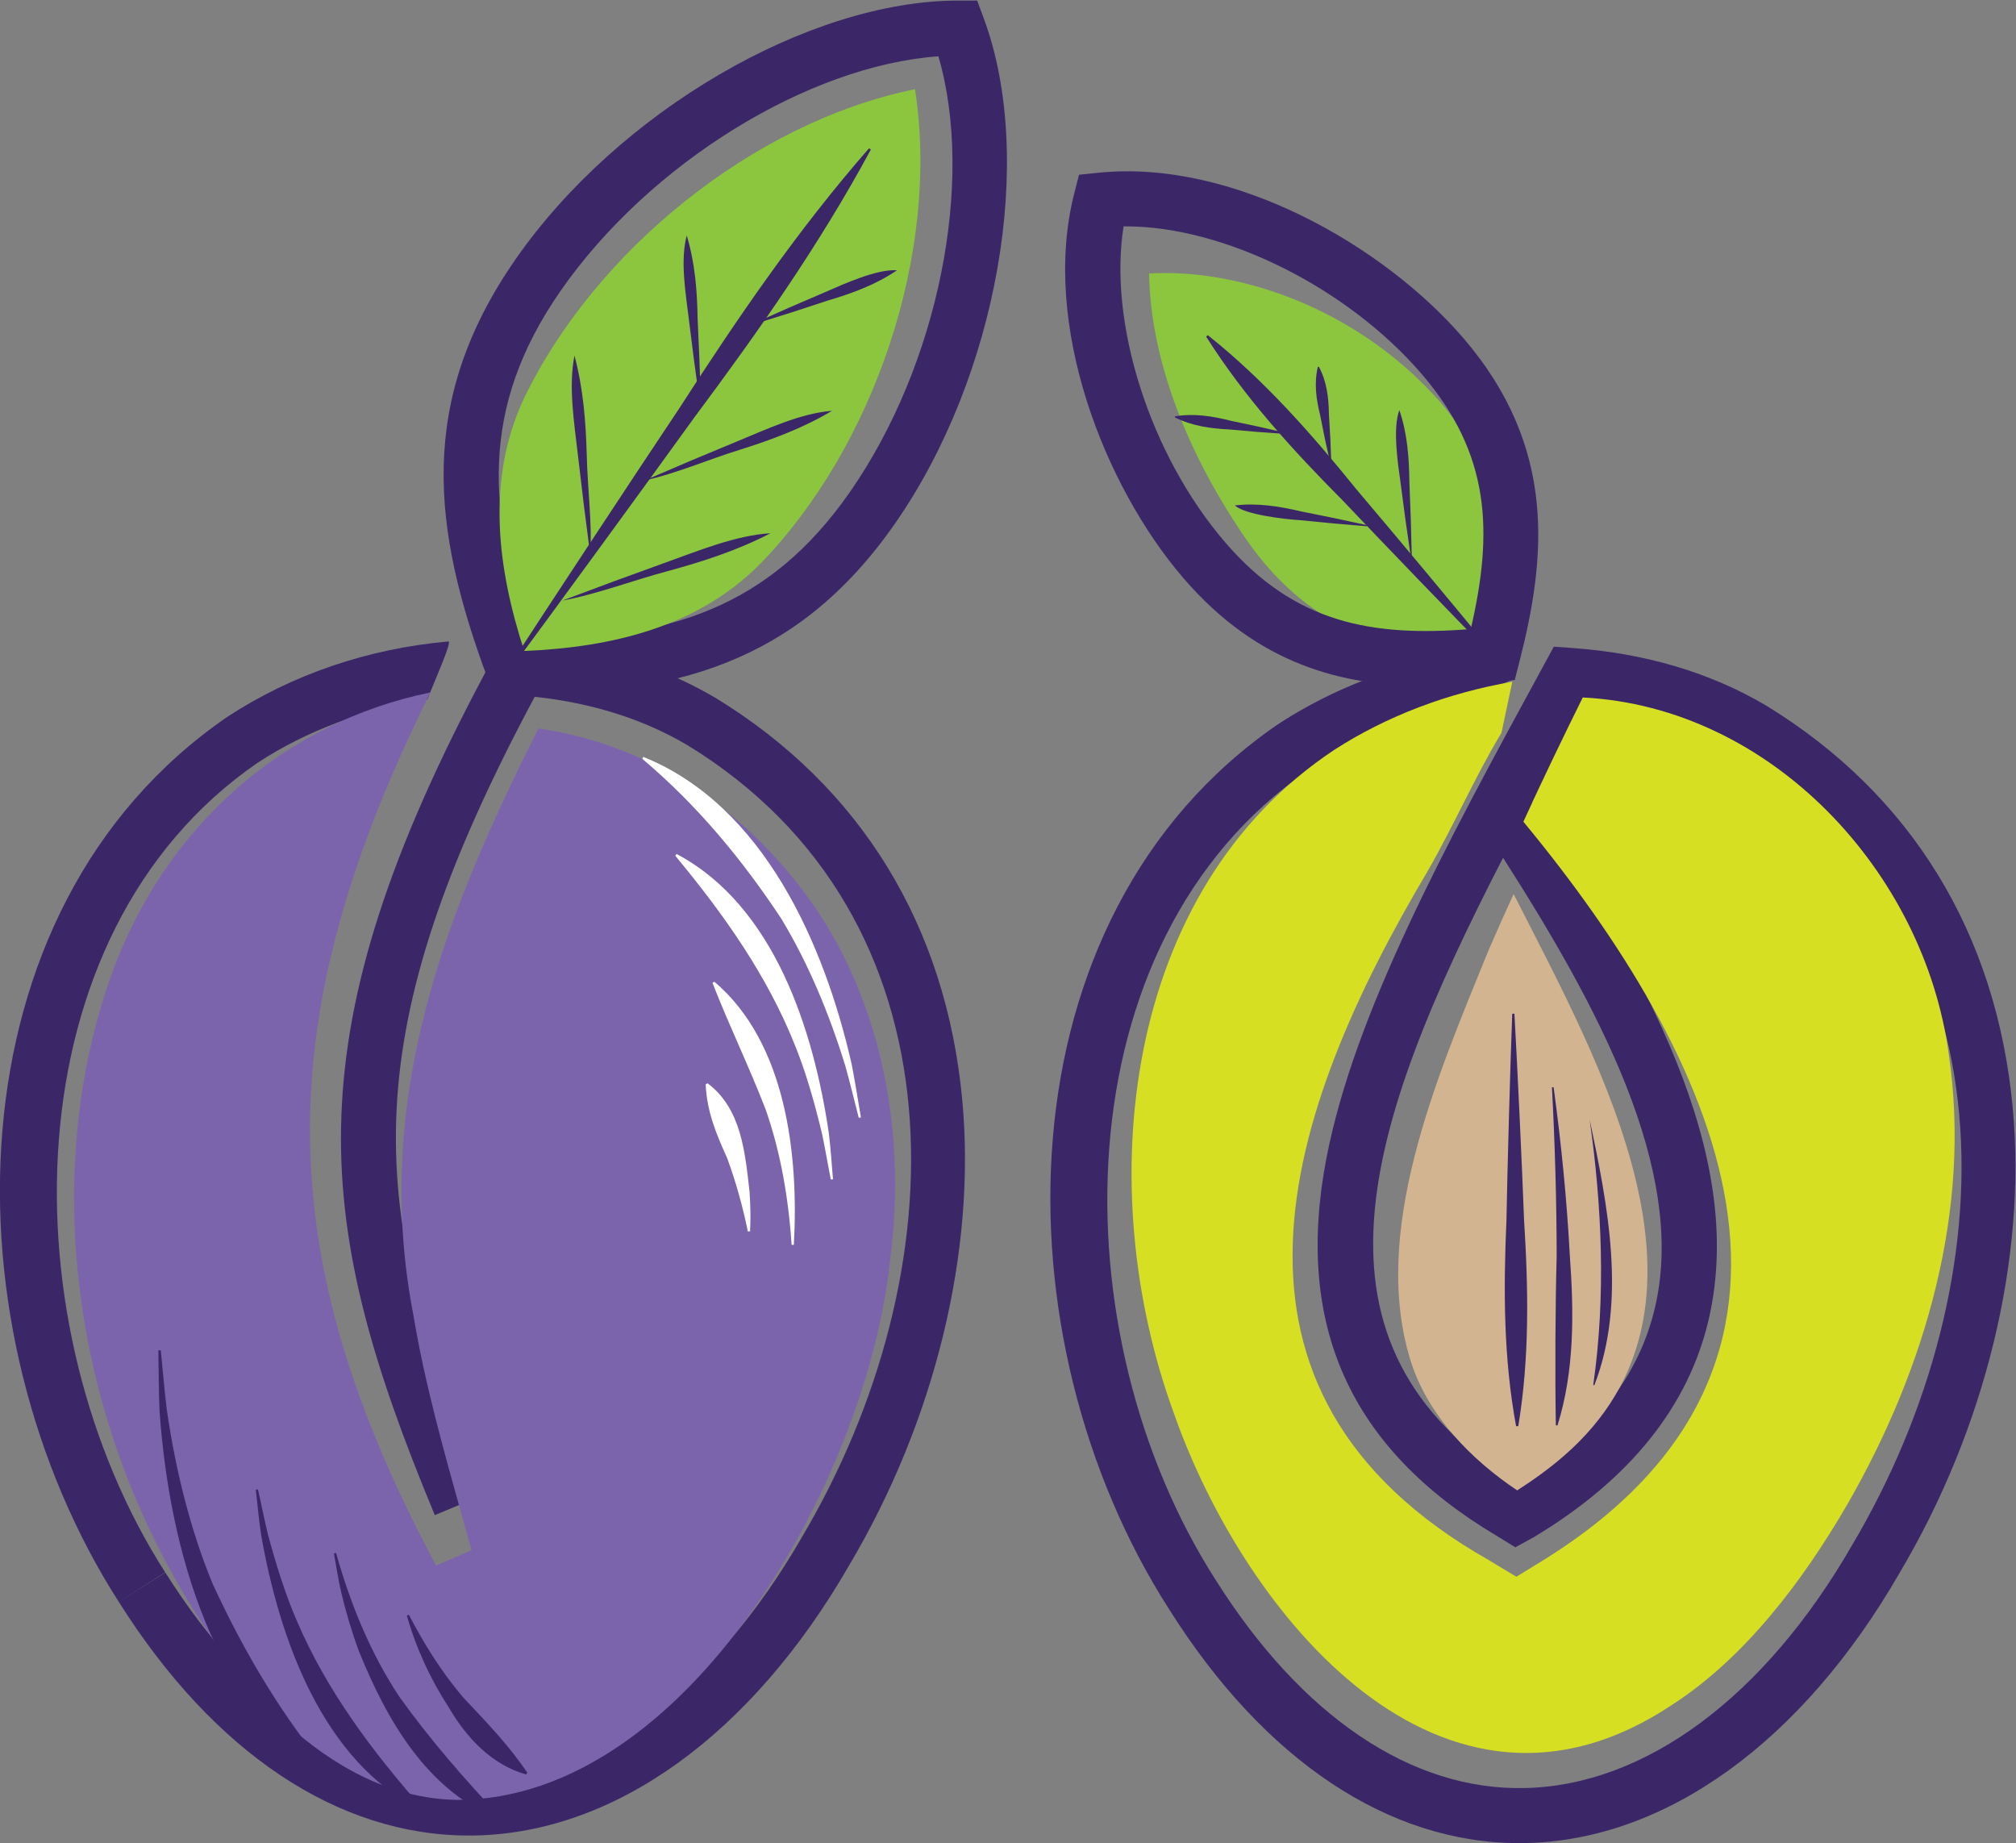 <?xml version="1.0" encoding="UTF-8" standalone="no"?>
<!-- Created with Inkscape (http://www.inkscape.org/) -->

<svg
   version="1.1"
   id="svg2406"
   width="257.013"
   height="234.913"
   viewBox="0 0 257.013 234.913"
   sodipodi:docname="DimisFarm-icon-color.ai"
   xmlns:inkscape="http://www.inkscape.org/namespaces/inkscape"
   xmlns:sodipodi="http://sodipodi.sourceforge.net/DTD/sodipodi-0.dtd"
   xmlns="http://www.w3.org/2000/svg"
   xmlns:svg="http://www.w3.org/2000/svg">
  <rect x="0" y="0" width="257.013" height="234.913" fill="#808080" stroke="none"/>
  <defs
     id="defs2410">
    <clipPath
       clipPathUnits="userSpaceOnUse"
       id="clipPath2422">
      <path
         d="M 0,252.399 H 252.399 V 0 H 0 Z"
         id="path2420" />
    </clipPath>
  </defs>
  <sodipodi:namedview
     id="namedview2408"
     pagecolor="#ffffff"
     bordercolor="#000000"
     borderopacity="0.25"
     inkscape:showpageshadow="2"
     inkscape:pageopacity="0.0"
     inkscape:pagecheckerboard="0"
     inkscape:deskcolor="#d1d1d1"
     showgrid="false" />
  <g
     id="g2414"
     inkscape:groupmode="layer"
     inkscape:label="Page 1"
     transform="matrix(1.333,0,0,-1.333,-39.759,285.722)">
    <g
       id="g2416">
      <g
         id="g2418"
         clip-path="url(#clipPath2422)">
        <g
           id="g2424"
           transform="translate(145.464,187.932)">
          <path
             d="m 0,0 c -1.936,0.275 -3.874,0.372 -5.742,0.262 0.161,-8.743 3.996,-17.525 8.779,-24.67 5.553,-8.41 12.642,-11.633 22.568,-11.861 0.939,2.644 1.565,5.284 1.801,7.887 -0.156,1.774 -0.193,3.549 -0.107,5.315 -0.396,2.818 -1.352,5.555 -3.014,8.157 -0.659,0.988 -1.401,1.977 -2.258,2.97 -0.424,0.479 -0.872,0.934 -1.312,1.398 C 15.194,-4.939 7.751,-1.134 0,0"
             style="fill:#8cc63f;fill-opacity:1;fill-rule:nonzero;stroke:none"
             id="path2426" />
        </g>
        <g
           id="g2428"
           transform="translate(163.417,176.6)">
          <path
             d="M 0,0 C 0.449,-0.456 0.889,-0.919 1.312,-1.398 0.71,-0.7 0.067,-0.027 -0.595,0.634 -0.392,0.427 -0.199,0.21 0,0"
             style="fill:#8cc63f;fill-opacity:1;fill-rule:nonzero;stroke:none"
             id="path2430" />
        </g>
        <g
           id="g2432"
           transform="translate(41.196,61.159)">
          <path
             d="m 0,0 c -16.661,25.973 -16.482,66.174 10.341,84.621 6.213,4.072 13.494,6.551 21.167,7.229 0.39,0.034 -1.19,-3.484 -2.011,-5.538 C 23.633,85.436 17.976,83.335 13.273,80.254 -10.629,63.814 -10.588,26.25 4.429,2.84 Z"
             style="fill:#3b2768;fill-opacity:1;fill-rule:nonzero;stroke:none"
             id="path2434" />
        </g>
        <g
           id="g2436"
           transform="translate(74.679,38.831)">
          <path
             d="m 0,0 c -12.523,0 -24.396,7.913 -33.493,22.346 l 4.451,2.806 C -20.824,12.114 -10.335,5.068 0.485,5.267 12.021,5.495 23.44,13.957 31.813,28.485 46.783,53.698 47.82,87.807 20.872,104.274 16.673,106.75 11.764,108.303 6.287,108.886 -11.071,76.457 -9.627,60.53 0.433,35.487 0.806,34.558 1.191,33.616 1.589,32.662 l -4.858,-2.023 c -0.406,0.975 -0.799,1.937 -1.181,2.887 -10.656,26.526 -12.184,44.284 6.932,79.39 l 0.808,1.482 1.684,-0.116 C 11.952,113.799 18.211,111.95 23.58,108.784 37.478,100.292 45.627,86.996 47.18,70.311 48.522,55.889 44.577,39.676 36.354,25.829 27.056,9.695 14.013,0.271 0.589,0.006 0.393,0.002 0.196,0 0,0"
             style="fill:#3b2768;fill-opacity:1;fill-rule:nonzero;stroke:none"
             id="path2438" />
        </g>
        <g
           id="g2440"
           transform="translate(40.605,121.477)">
          <path
             d="m 0,0 c -6.894,-18.909 -4.006,-42.182 7.538,-60.736 3.338,-5.511 12.471,-18.307 25.414,-18.501 21.951,0.022 39.189,30.589 41.401,51.623 1.721,13.139 -1.272,25.932 -8.206,35.142 C 59.599,16.272 50.602,21.809 40.715,23.21 32.301,6.436 24.642,-11.725 28.771,-32.951 c 1.053,-6.33 2.843,-12.732 4.574,-18.923 l 0.971,-3.482 -3.392,-1.477 -0.681,1.303 c -14.049,26.876 -14.988,47.822 -3.346,74.703 0.99,2.283 2.102,4.679 3.471,7.48 C 16.417,23.791 5.157,13.959 0,0"
             style="fill:#7c64ac;fill-opacity:1;fill-rule:nonzero;stroke:none"
             id="path2442" />
        </g>
        <g
           id="g2444"
           transform="translate(119.574,208.96)">
          <path
             d="m 0,0 c -12.44,-0.884 -27.639,-10.22 -36.115,-22.402 -7.844,-11.274 -6.993,-21.266 -2.727,-33.422 12.881,0.226 22.545,2.901 30.389,14.176 C 0.023,-29.467 3.495,-11.97 0,0 m -42.515,-61.103 -0.636,1.72 c -5.232,14.138 -6.771,26.348 2.717,39.986 9.803,14.089 27.992,24.719 42.31,24.727 L 3.709,5.331 4.345,3.612 c 4.969,-13.427 1.323,-34.177 -8.479,-48.265 -9.488,-13.638 -21.473,-16.439 -36.548,-16.449 z"
             style="fill:#3b2768;fill-opacity:1;fill-rule:nonzero;stroke:none"
             id="path2446" />
        </g>
        <g
           id="g2448"
           transform="translate(173.578,132.325)">
          <path
             d="m 0,0 c -13.365,-25.92 -19.987,-46.569 1.269,-59.819 7.373,4.655 11.75,10.216 13.287,16.926 C 17.542,-29.846 9.064,-14.166 0,0 m 1.564,-94.218 c -12.523,-10e-4 -24.396,7.913 -33.493,22.347 -16.65,25.954 -16.471,66.155 10.351,84.604 6.528,4.279 14.237,6.798 22.341,7.317 l 0.191,-2.997 c 0,0 -7.929,-3.37 -11.686,-4.744 -2.823,-1.033 -5.495,-2.359 -7.914,-3.944 -23.901,-16.441 -23.86,-54.005 -8.843,-77.413 8.228,-13.056 18.731,-20.141 29.537,-19.904 11.536,0.229 22.956,8.692 31.329,23.22 14.97,25.212 16.007,59.321 -10.941,75.789 -4.201,2.476 -9.112,4.03 -14.593,4.613 C 6.117,11.498 4.428,8.391 2.809,5.351 13.467,-11.018 23.304,-28.254 19.685,-44.066 17.776,-52.402 12.154,-59.426 2.973,-64.944 l -1.797,-0.988 -1.829,1.123 c -13.991,8.33 -19.314,20.14 -16.24,36.089 2.673,13.878 11.406,29.914 20.652,46.891 l 1.095,2.01 1.684,-0.116 C 13.515,19.582 19.775,17.732 25.143,14.567 39.042,6.074 47.19,-7.222 48.743,-23.906 50.086,-38.329 46.14,-54.542 37.918,-68.389 28.619,-84.524 15.577,-93.946 2.152,-94.212 1.956,-94.215 1.759,-94.218 1.564,-94.218"
             style="fill:#3b2768;fill-opacity:1;fill-rule:nonzero;stroke:none"
             id="path2450" />
        </g>
        <g
           id="g2452"
           transform="translate(174.588,128.857)">
          <path
             d="m 0,0 c -0.833,-1.814 -1.648,-3.633 -2.434,-5.461 -4.952,-12.165 -11.401,-27.033 -7.308,-39.504 1.676,-4.975 5.636,-9.077 10.083,-12.057 1.558,1.002 3.095,2.106 4.453,3.288 C 21.384,-39.355 8.361,-16.461 0,0"
             style="fill:#d2b590;fill-opacity:1;fill-rule:nonzero;stroke:none"
             id="path2454" />
        </g>
        <g
           id="g2456"
           transform="translate(174.508,149.749)">
          <path
             d="M 0,0 Z"
             style="fill:#d7df23;fill-opacity:1;fill-rule:nonzero;stroke:none"
             id="path2458" />
        </g>
        <g
           id="g2460"
           transform="translate(157.48,142.674)">
          <path
             d="m 0,0 c -20.406,-13.505 -23.243,-41.889 -15.417,-63.379 6.78,-19.382 25.734,-42.578 47.652,-27.981 7.017,4.522 12.593,11.927 16.863,19.31 7.367,12.85 11.819,28.01 9.63,42.889 C 56.404,-11.701 41.727,4.071 23.72,4.979 21.773,1.049 19.867,-2.91 18.041,-6.9 c 18.305,-22.151 32.812,-51.603 1.722,-70.727 0,10e-4 -2.395,-1.47 -2.395,-1.47 l -2.64,1.592 c -28.5,16.175 -19.523,42.83 -5.854,65.861 2.506,4.347 4.489,8.964 7.07,13.242 L 16.98,6.481 C 10.84,5.416 5.017,3.227 0,0"
             style="fill:#d7df23;fill-opacity:1;fill-rule:nonzero;stroke:none"
             id="path2462" />
        </g>
        <g
           id="g2464"
           transform="translate(147.028,162.457)">
          <path
             d="M 0,0 C 6.639,-7.698 13.98,-9.019 23.463,-8.262 25.61,1.007 25.377,8.462 18.738,16.16 11.57,24.47 -0.185,30.242 -9.504,30.242 c -0.08,0 -0.16,-0.002 -0.24,-0.002 C -11.217,21.002 -7.228,8.382 0,0 m 19.224,-13.709 c -8.053,0 -16.126,2.061 -23.208,10.273 -7.627,8.843 -13.674,24.337 -10.474,36.84 l 0.455,1.775 1.823,0.188 c 12.84,1.332 27.275,-6.928 34.902,-15.771 9.03,-10.471 7.932,-21.067 5.4,-30.958 l -0.454,-1.775 -1.824,-0.188 c -2.19,-0.228 -4.405,-0.384 -6.62,-0.384"
             style="fill:#3b2768;fill-opacity:1;fill-rule:nonzero;stroke:none"
             id="path2466" />
        </g>
        <g
           id="g2468"
           transform="translate(79.908,176.183)">
          <path
             d="m 0,0 c -3.597,-7.742 -2.519,-16.167 0.055,-24.082 8.315,0.34 16.569,2.268 22.581,8.34 C 33.478,-4.593 39.86,13.989 37.428,29.631 21.88,26.472 6.735,14.057 0,0"
             style="fill:#8cc63f;fill-opacity:1;fill-rule:nonzero;stroke:none"
             id="path2470" />
        </g>
        <g
           id="g2472"
           transform="translate(178.411,110.392)">
          <path
             d="m 0,0 c 0.73,-5.359 1.267,-10.745 1.555,-16.157 0.391,-5.407 0.454,-10.954 -1.186,-16.197 l -0.155,0.025 c -0.082,4.781 -0.052,11.425 0.079,16.138 -0.005,5.39 -0.168,10.789 -0.45,16.175 C -0.157,-0.016 0,0 0,0"
             style="fill:#3b2768;fill-opacity:1;fill-rule:nonzero;stroke:none"
             id="path2474" />
        </g>
        <g
           id="g2476"
           transform="translate(174.664,117.415)">
          <path
             d="m 0,0 c 0.279,-4.915 0.742,-14.794 0.922,-19.712 0.414,-6.594 0.536,-13.161 -0.552,-19.725 0,0 -0.21,-0.002 -0.21,-0.002 -1.211,6.543 -1.212,13.111 -0.922,19.712 0.088,4.913 0.364,14.814 0.552,19.725 C -0.21,-0.002 0,0 0,0"
             style="fill:#3b2768;fill-opacity:1;fill-rule:nonzero;stroke:none"
             id="path2478" />
        </g>
        <g
           id="g2480"
           transform="translate(181.861,107.288)">
          <path
             d="m 0,0 c 1.73,-8.176 3.569,-17.357 0.444,-25.405 -0.001,0 -0.102,0.029 -0.102,0.029 C 1.558,-16.854 1.174,-8.3 0,0"
             style="fill:#3b2768;fill-opacity:1;fill-rule:nonzero;stroke:none"
             id="path2482" />
        </g>
        <g
           id="g2484"
           transform="translate(172.524,151.678)">
          <path
             d="m 0,0 c -3.583,3.645 -10.711,11.036 -14.22,14.749 -4.835,4.862 -9.435,9.898 -13.124,15.732 0,0 0.157,0.14 0.157,0.14 5.4,-4.298 9.909,-9.415 14.22,-14.748 C -9.661,11.987 -3.073,4.091 0.157,0.14 0.157,0.141 0,0 0,0"
             style="fill:#3b2768;fill-opacity:1;fill-rule:nonzero;stroke:none"
             id="path2486" />
        </g>
        <g
           id="g2488"
           transform="translate(164.739,161.211)">
          <path
             d="m 0,0 c -0.349,2.306 -0.668,4.613 -0.959,6.924 -0.27,1.943 -0.776,5.26 -0.12,6.995 C -0.312,11.663 -0.143,9.346 -0.12,6.995 -0.016,4.669 0.059,2.34 0.105,0.009 Z"
             style="fill:#3b2768;fill-opacity:1;fill-rule:nonzero;stroke:none"
             id="path2490" />
        </g>
        <g
           id="g2492"
           transform="translate(157.045,170.088)">
          <path
             d="m 0,0 c -0.348,1.51 -0.667,3.023 -0.957,4.54 -0.379,1.532 -0.597,3.052 -0.227,4.635 0,0 0.104,0.013 0.104,0.013 0.76,-1.437 0.935,-2.962 0.958,-4.54 0.104,-1.541 0.18,-3.086 0.226,-4.635 z"
             style="fill:#3b2768;fill-opacity:1;fill-rule:nonzero;stroke:none"
             id="path2494" />
        </g>
        <g
           id="g2496"
           transform="translate(160.542,164.025)">
          <path
             d="m 0,0 c -2.127,0.164 -4.25,0.358 -6.368,0.58 -1.444,0.088 -5.297,0.522 -6.244,1.412 2.175,0.254 4.271,-0.087 6.368,-0.58 2.091,-0.407 4.177,-0.843 6.26,-1.308 z"
             style="fill:#3b2768;fill-opacity:1;fill-rule:nonzero;stroke:none"
             id="path2498" />
        </g>
        <g
           id="g2500"
           transform="translate(152.748,172.854)">
          <path
             d="m 0,0 c -1.782,0.113 -3.559,0.254 -5.332,0.425 -1.808,0.09 -3.566,0.328 -5.224,1.153 l 0.016,0.105 c 1.826,0.304 3.577,0.017 5.332,-0.425 1.746,-0.356 3.487,-0.74 5.224,-1.154 z"
             style="fill:#3b2768;fill-opacity:1;fill-rule:nonzero;stroke:none"
             id="path2502" />
        </g>
        <g
           id="g2504"
           transform="translate(77.966,149.769)">
          <path
             d="m 0,0 c 4.17,6.418 12.63,19.258 16.882,25.618 5.55,8.612 11.325,17.045 18.092,24.778 0,0 0.173,-0.12 0.173,-0.12 C 30.271,41.231 24.391,32.871 18.265,24.658 13.8,18.458 4.719,6.021 0.173,-0.12 0.173,-0.12 0,0 0,0"
             style="fill:#3b2768;fill-opacity:1;fill-rule:nonzero;stroke:none"
             id="path2506" />
        </g>
        <g
           id="g2508"
           transform="translate(83.61,156.919)">
          <path
             d="m 0,0 c 3.264,1.234 6.536,2.44 9.818,3.618 3.221,1.154 6.78,2.624 10.081,2.818 C 16.775,4.81 13.46,3.738 10.081,2.818 6.776,1.936 3.192,0.578 0,0"
             style="fill:#3b2768;fill-opacity:1;fill-rule:nonzero;stroke:none"
             id="path2510" />
        </g>
        <g
           id="g2512"
           transform="translate(91.5,168.413)">
          <path
             d="M 0,0 C 2.923,1.267 5.857,2.507 8.8,3.719 11.684,4.906 14.895,6.418 17.899,6.65 15.132,4.999 12.151,3.89 9.098,2.931 6.118,2.014 2.88,0.61 0,0"
             style="fill:#3b2768;fill-opacity:1;fill-rule:nonzero;stroke:none"
             id="path2514" />
        </g>
        <g
           id="g2516"
           transform="translate(86.278,161.275)">
          <path
             d="M 0,0 C -0.421,3.164 -0.812,6.33 -1.174,9.499 -1.529,12.602 -2.106,16.11 -1.509,19.068 -0.676,15.95 -0.423,12.774 -0.335,9.57 -0.267,6.447 0.199,2.942 0,0"
             style="fill:#3b2768;fill-opacity:1;fill-rule:nonzero;stroke:none"
             id="path2518" />
        </g>
        <g
           id="g2520"
           transform="translate(96.749,175.886)">
          <path
             d="m 0,0 c -0.376,2.642 -0.724,5.287 -1.042,7.935 -0.313,2.572 -0.836,5.587 -0.203,8.006 0.789,-2.595 0.998,-5.249 1.042,-7.935 0.132,-2.663 0.234,-5.329 0.308,-7.997 z"
             style="fill:#3b2768;fill-opacity:1;fill-rule:nonzero;stroke:none"
             id="path2522" />
        </g>
        <g
           id="g2524"
           transform="translate(102.086,183.502)">
          <path
             d="M 0,0 C 2.195,0.992 4.4,1.956 6.616,2.893 8.468,3.704 11.628,5.138 13.53,5 11.496,3.618 9.241,2.796 6.914,2.106 4.632,1.344 2.34,0.609 0.037,-0.099 Z"
             style="fill:#3b2768;fill-opacity:1;fill-rule:nonzero;stroke:none"
             id="path2526" />
        </g>
        <g
           id="g2528"
           transform="translate(62.095,43.6)">
          <path
             d="m 0,0 c -11.95,7.097 -16.082,22.805 -17.011,35.825 -0.085,1.937 -0.074,3.875 -0.115,5.803 l 0.235,0.005 c 0.198,-1.919 0.343,-3.837 0.583,-5.74 0.825,-5.621 2.202,-11.314 4.365,-16.565 C -8.752,12.405 -4.902,5.97 0.137,0.191 0.137,0.191 0,0 0,0"
             style="fill:#3b2768;fill-opacity:1;fill-rule:nonzero;stroke:none"
             id="path2530" />
        </g>
        <g
           id="g2532"
           transform="translate(70.131,41.236)">
          <path
             d="m 0,0 c -9.5,4.689 -13.584,16.474 -15.318,26.265 -0.223,1.464 -0.356,2.94 -0.524,4.404 l 0.209,0.027 c 0.329,-1.437 0.606,-2.879 0.951,-4.301 0.737,-2.738 1.646,-5.697 2.779,-8.293 C -9.044,11.417 -4.682,5.627 0.114,0.176 0.115,0.177 0,0 0,0"
             style="fill:#3b2768;fill-opacity:1;fill-rule:nonzero;stroke:none"
             id="path2534" />
        </g>
        <g
           id="g2536"
           transform="translate(77.605,40.373)">
          <path
             d="m 0,0 c -6.92,2.677 -10.816,9.557 -13.457,16.095 -0.655,1.758 -1.247,3.748 -1.675,5.559 -0.299,1.25 -0.481,2.527 -0.712,3.783 l 0.206,0.042 c 1.363,-4.847 3.291,-9.604 6.091,-13.805 C -6.588,7.565 -3.391,3.893 0.107,0.181 0.107,0.181 0,0 0,0"
             style="fill:#3b2768;fill-opacity:1;fill-rule:nonzero;stroke:none"
             id="path2538" />
        </g>
        <g
           id="g2540"
           transform="translate(80.145,44.67)">
          <path
             d="m 0,0 c -3.31,0.94 -5.685,3.505 -7.364,6.355 -1.778,2.733 -3.159,5.714 -4.044,8.838 0,0 0.196,0.077 0.196,0.077 1.464,-2.819 3.149,-5.503 5.2,-7.912 C -3.806,5.02 -1.737,2.889 0.115,0.176 0.115,0.176 0,0 0,0"
             style="fill:#3b2768;fill-opacity:1;fill-rule:nonzero;stroke:none"
             id="path2542" />
        </g>
        <g
           id="g2544"
           transform="translate(91.351,141.973)">
          <path
             d="m 0,0 c 11.533,-4.648 17.327,-17.973 19.922,-29.36 0.339,-1.701 0.593,-3.416 0.892,-5.115 l -0.207,-0.037 c -0.436,1.67 -0.826,3.346 -1.297,4.996 -1.495,4.858 -3.488,9.704 -6.117,14.053 C 9.429,-9.777 5.148,-4.611 -0.095,-0.188 -0.095,-0.188 0,0 0,0"
             style="fill:#ffffff;fill-opacity:1;fill-rule:nonzero;stroke:none"
             id="path2546" />
        </g>
        <g
           id="g2548"
           transform="translate(94.529,132.689)">
          <path
             d="m 0,0 c 9.363,-4.957 13.111,-16.853 14.566,-26.689 0.181,-1.47 0.272,-2.949 0.398,-4.417 l -0.209,-0.022 c -0.288,1.446 -0.524,2.895 -0.828,4.327 -0.66,2.757 -1.484,5.741 -2.543,8.368 C 8.716,-11.669 4.52,-5.758 -0.119,-0.173 -0.12,-0.173 0,0 0,0"
             style="fill:#ffffff;fill-opacity:1;fill-rule:nonzero;stroke:none"
             id="path2550" />
        </g>
        <g
           id="g2552"
           transform="translate(98.141,120.479)">
          <path
             d="m 0,0 c 6.908,-5.847 8.084,-16.654 7.608,-25.166 0,0 -0.211,0.002 -0.211,0.002 -0.299,4.404 -1.029,8.776 -2.481,12.931 C 3.328,-8.117 1.436,-4.248 -0.17,-0.125 -0.17,-0.125 0,0 0,0"
             style="fill:#ffffff;fill-opacity:1;fill-rule:nonzero;stroke:none"
             id="path2554" />
        </g>
        <g
           id="g2556"
           transform="translate(97.5,110.76)">
          <path
             d="m 0,0 c 3.26,-2.443 3.588,-6.681 4.017,-10.402 0.077,-1.255 0.118,-2.506 0.045,-3.751 l -0.21,-0.015 c -0.493,2.403 -1.149,4.756 -1.991,7.044 -1.042,2.297 -1.922,4.397 -2.046,7.025 C -0.185,-0.099 0,0 0,0"
             style="fill:#ffffff;fill-opacity:1;fill-rule:nonzero;stroke:none"
             id="path2558" />
        </g>
      </g>
    </g>
  </g>
</svg>
